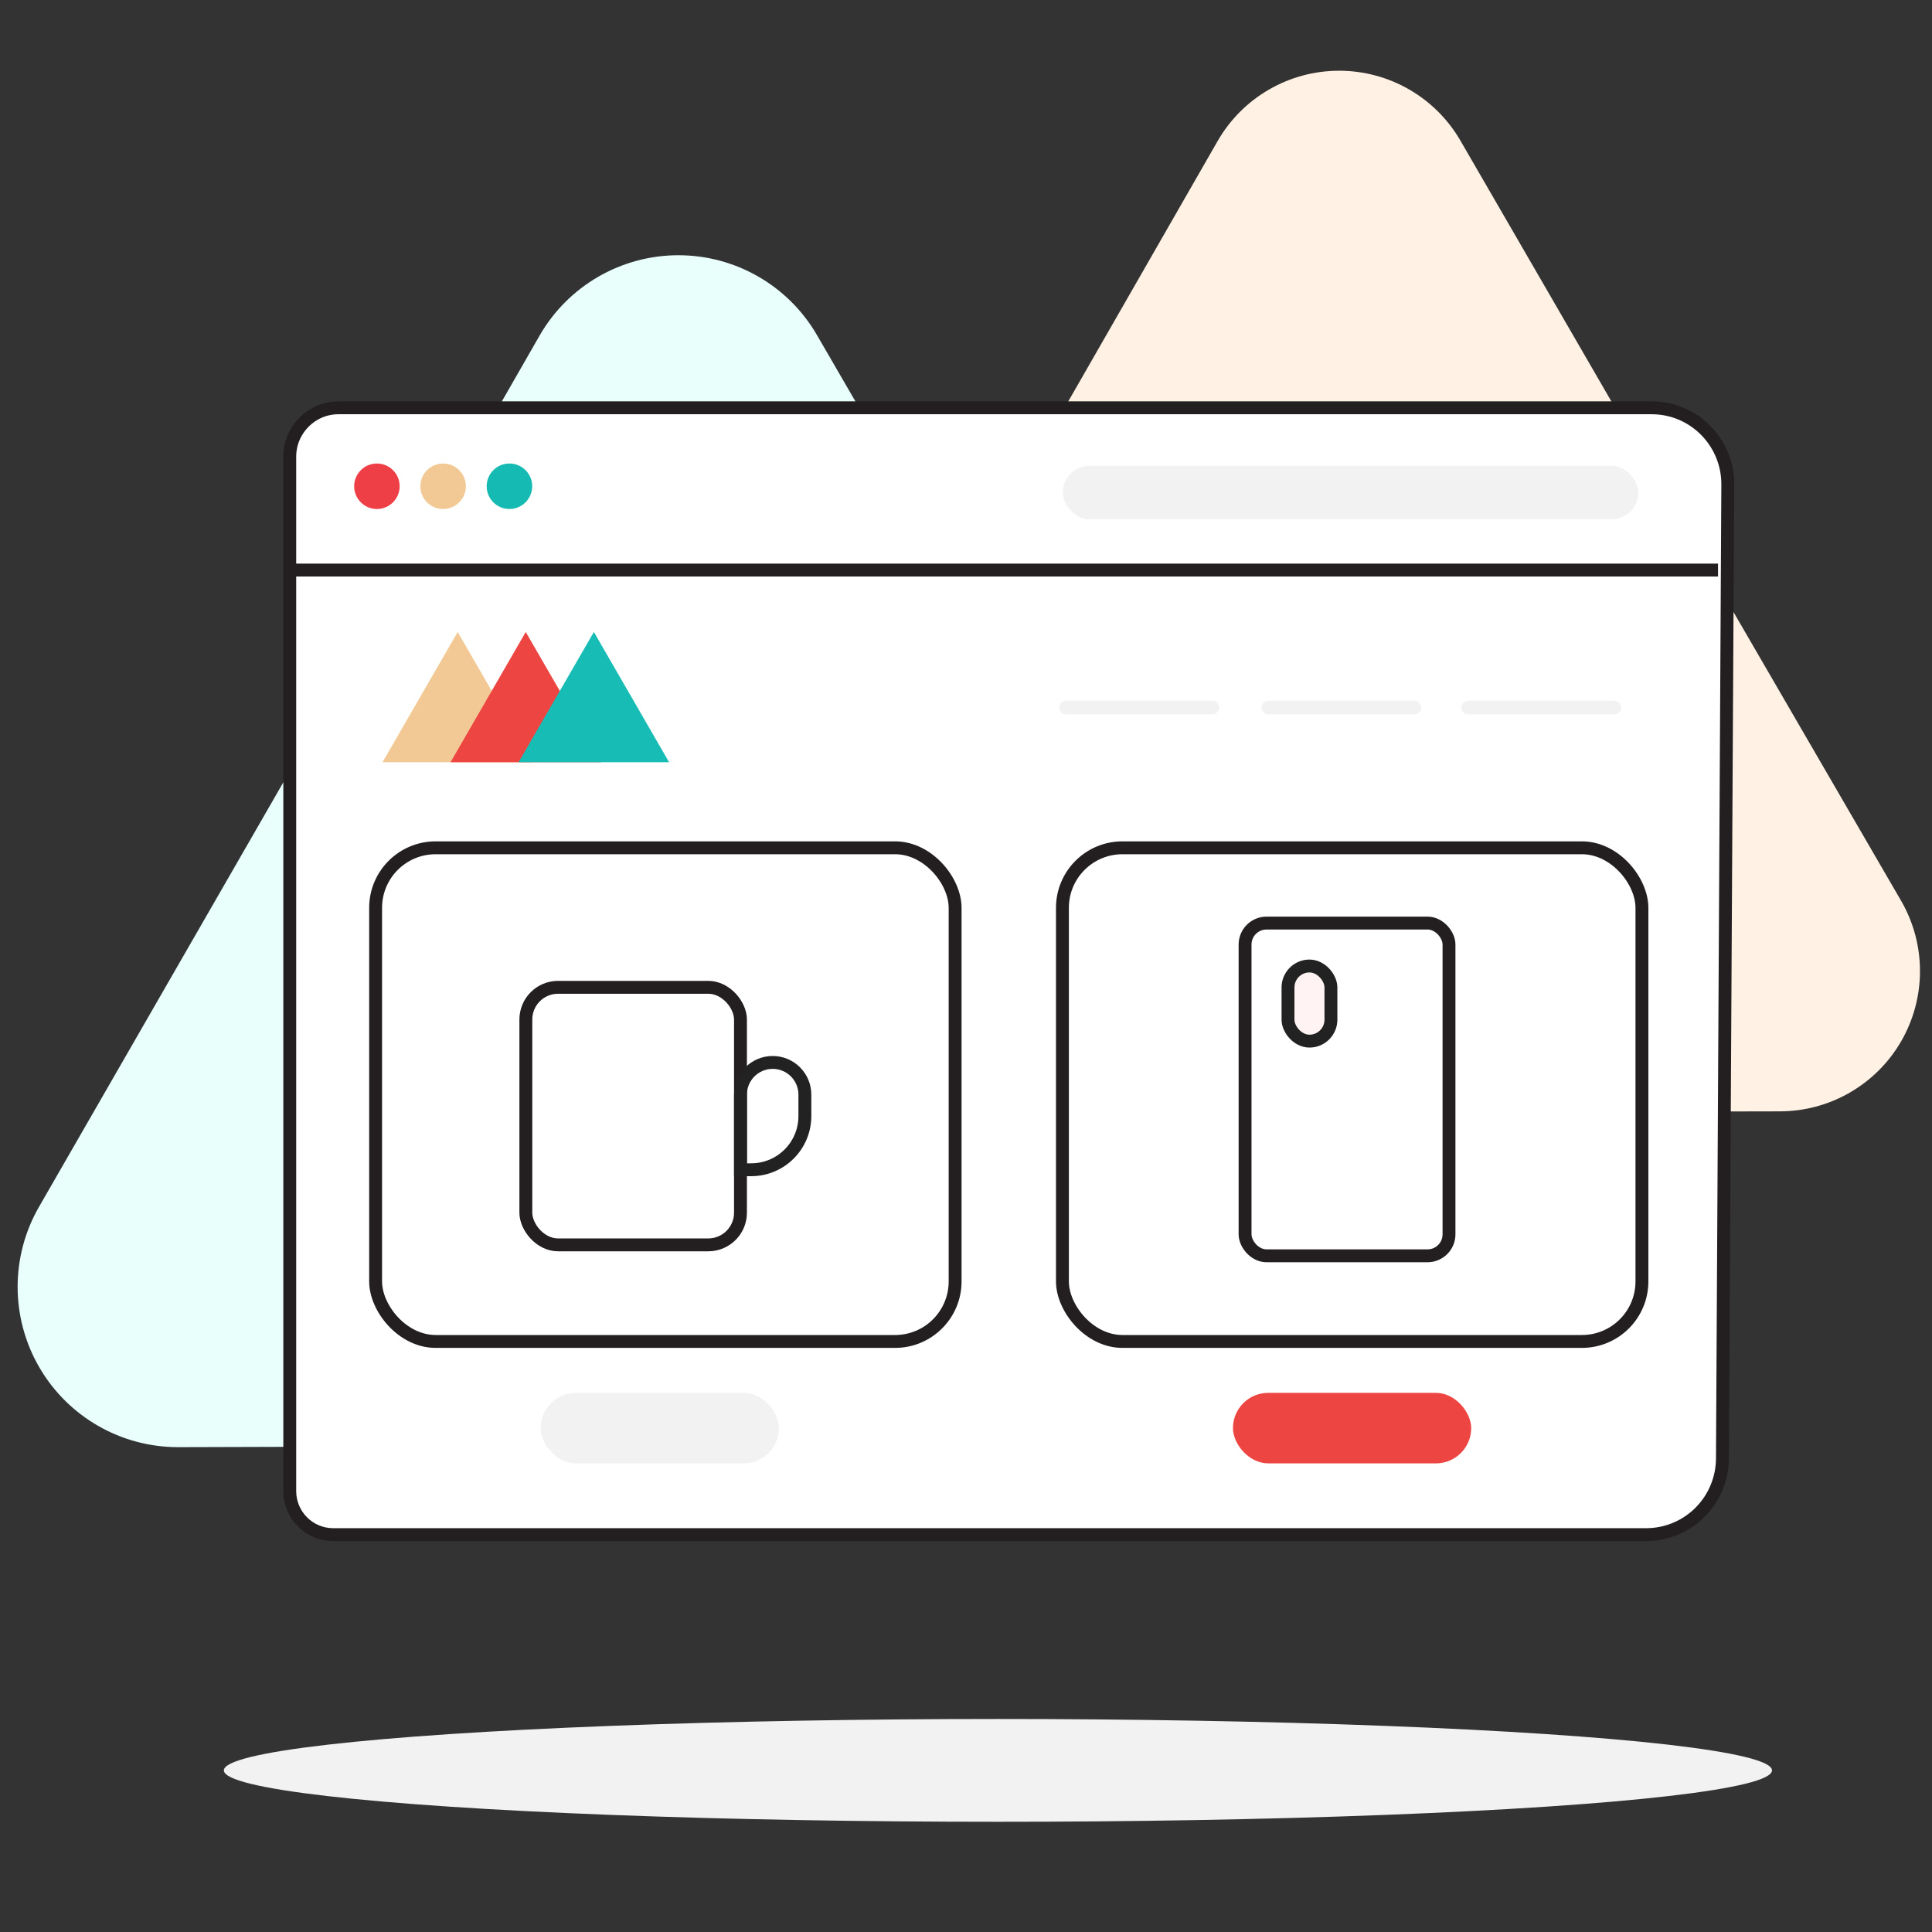 <?xml version="1.0" encoding="UTF-8"?>
<svg width="180px" height="180px" viewBox="0 0 180 180" version="1.1" xmlns="http://www.w3.org/2000/svg" xmlns:xlink="http://www.w3.org/1999/xlink">
    <rect x="0" y="0" width="180" height="180" fill="#333333" stroke="none"/>
    <title>Pick-a-product</title>
    <g id="Pick-a-product" stroke="none" stroke-width="1" fill="none" fill-rule="evenodd">
        <g id="Group-4" transform="translate(-1, 0)">
            <rect id="Rectangle" x="0" y="0" width="179.971" height="179.971"></rect>
            <g id="1" transform="translate(2.576, 6.574)">
                <ellipse id="Oval" fill="#F2F2F2" fill-rule="nonzero" cx="91.399" cy="158.369" rx="72.118" ry="4.789"></ellipse>
                <path d="M74.542,24.651 C71.869,20.033 66.933,17.194 61.597,17.206 C56.261,17.219 51.338,20.08 48.686,24.711 L25.42,65.274 L2.074,105.838 C-0.605,110.469 -0.602,116.18 2.082,120.809 C4.766,125.438 9.721,128.278 15.072,128.254 L61.824,128.114 L108.636,128.034 C113.967,128.019 118.886,125.164 121.544,120.542 C124.201,115.92 124.193,110.232 121.524,105.618 L98.028,65.154 L74.542,24.651 Z" id="Path" fill="#E9FFFC" fill-rule="nonzero"></path>
                <path d="M134.502,6.553 C132.171,2.508 127.858,0.016 123.189,0.016 C118.521,0.016 114.207,2.508 111.876,6.553 L91.489,42.087 L71.103,77.571 C68.78,81.61 68.786,86.58 71.117,90.614 C73.448,94.648 77.752,97.134 82.411,97.138 L123.354,97.048 L164.277,96.968 C168.942,96.954 173.245,94.454 175.569,90.409 C177.892,86.365 177.883,81.388 175.546,77.351 L154.999,41.957 L134.502,6.553 Z" id="Path" fill="#FFF2E4" fill-rule="nonzero"></path>
                <path d="M29.962,31.42 L152.31,31.42 C156.225,31.42 159.398,34.608 159.398,38.54 L158.899,129.272 C158.899,131.163 158.151,132.977 156.82,134.314 C155.489,135.651 153.683,136.403 151.801,136.403 L29.463,136.403 C27.249,136.403 25.447,134.615 25.42,132.391 L25.42,35.953 C25.436,33.444 27.465,31.42 29.962,31.42 Z" id="Path" stroke="#231F20" stroke-width="1.2" fill="#FFFFFF" fill-rule="nonzero"></path>
                <circle id="Oval" fill="#EE3F47" fill-rule="nonzero" cx="33.539" cy="38.729" r="2.12"></circle>
                <circle id="Oval" fill="#F2C994" fill-rule="nonzero" cx="39.708" cy="38.729" r="2.12"></circle>
                <circle id="Oval" fill="#15BAB3" fill-rule="nonzero" cx="45.887" cy="38.729" r="2.12"></circle>
                <rect id="Rectangle" stroke="#231F20" stroke-width="1.2" fill="#FFFFFF" fill-rule="nonzero" x="33.419" y="72.413" width="53.991" height="45.993" rx="5.593"></rect>
                <rect id="Rectangle" stroke="#231F20" stroke-width="1.2" fill="#FFFFFF" fill-rule="nonzero" x="47.416" y="85.411" width="19.997" height="23.996" rx="3"></rect>
                <path d="M67.413,92.41 L68.413,92.41 C71.174,92.41 73.412,94.648 73.412,97.409 L73.412,99.409 C73.412,101.065 72.069,102.408 70.413,102.408 C68.756,102.408 67.413,101.065 67.413,99.409 L67.413,92.41 L67.413,92.41 Z" id="Rectangle" stroke="#222222" stroke-width="1.2" fill-rule="nonzero" transform="translate(70.413, 97.409) scale(1, -1) translate(-70.413, -97.409) "></path>
                <rect id="Rectangle" stroke="#231F20" stroke-width="1.2" fill="#FFFFFF" fill-rule="nonzero" x="97.408" y="72.413" width="53.991" height="45.993" rx="5.593"></rect>
                <line x1="25.5" y1="46.537" x2="158.488" y2="46.537" id="Path" stroke="#231F20" stroke-width="1.2" fill="#FFFFFF" fill-rule="nonzero"></line>
                <rect id="Rectangle" fill="#F2F2F2" fill-rule="nonzero" x="97.448" y="36.819" width="53.611" height="4.989" rx="2.495"></rect>
                <polygon id="Path" fill="#F2C994" fill-rule="nonzero" points="34.058 64.444 41.067 52.306 48.076 64.444"></polygon>
                <polygon id="Path" fill="#ED4642" fill-rule="nonzero" style="mix-blend-mode: multiply;" points="40.397 64.444 47.406 52.306 54.425 64.444"></polygon>
                <polygon id="Path" fill="#17BCB5" fill-rule="nonzero" style="mix-blend-mode: multiply;" points="46.736 64.444 53.755 52.306 60.764 64.444"></polygon>
                <line x1="97.748" y1="59.345" x2="111.376" y2="59.345" id="Path" stroke="#F2F2F2" stroke-width="1.265" stroke-linecap="round"></line>
                <line x1="116.585" y1="59.345" x2="130.213" y2="59.345" id="Path" stroke="#F2F2F2" stroke-width="1.265" stroke-linecap="round"></line>
                <line x1="135.202" y1="59.345" x2="148.83" y2="59.345" id="Path" stroke="#F2F2F2" stroke-width="1.265" stroke-linecap="round"></line>
                <rect id="Rectangle" fill="#ED4642" fill-rule="nonzero" x="113.296" y="123.195" width="22.196" height="6.569" rx="3.284"></rect>
                <rect id="Rectangle" fill="#F2F2F2" fill-rule="nonzero" x="48.796" y="123.195" width="22.196" height="6.569" rx="3.284"></rect>
                <rect id="Rectangle" stroke="#231F20" stroke-width="1.2" fill="#FFFFFF" fill-rule="nonzero" x="114.424" y="79.426" width="19" height="31" rx="2"></rect>
                <rect id="Rectangle" stroke="#222222" stroke-width="1.2" fill="#FFF3F4" fill-rule="nonzero" x="118.424" y="83.426" width="4" height="7" rx="2"></rect>
            </g>
        </g>
    </g>
</svg>